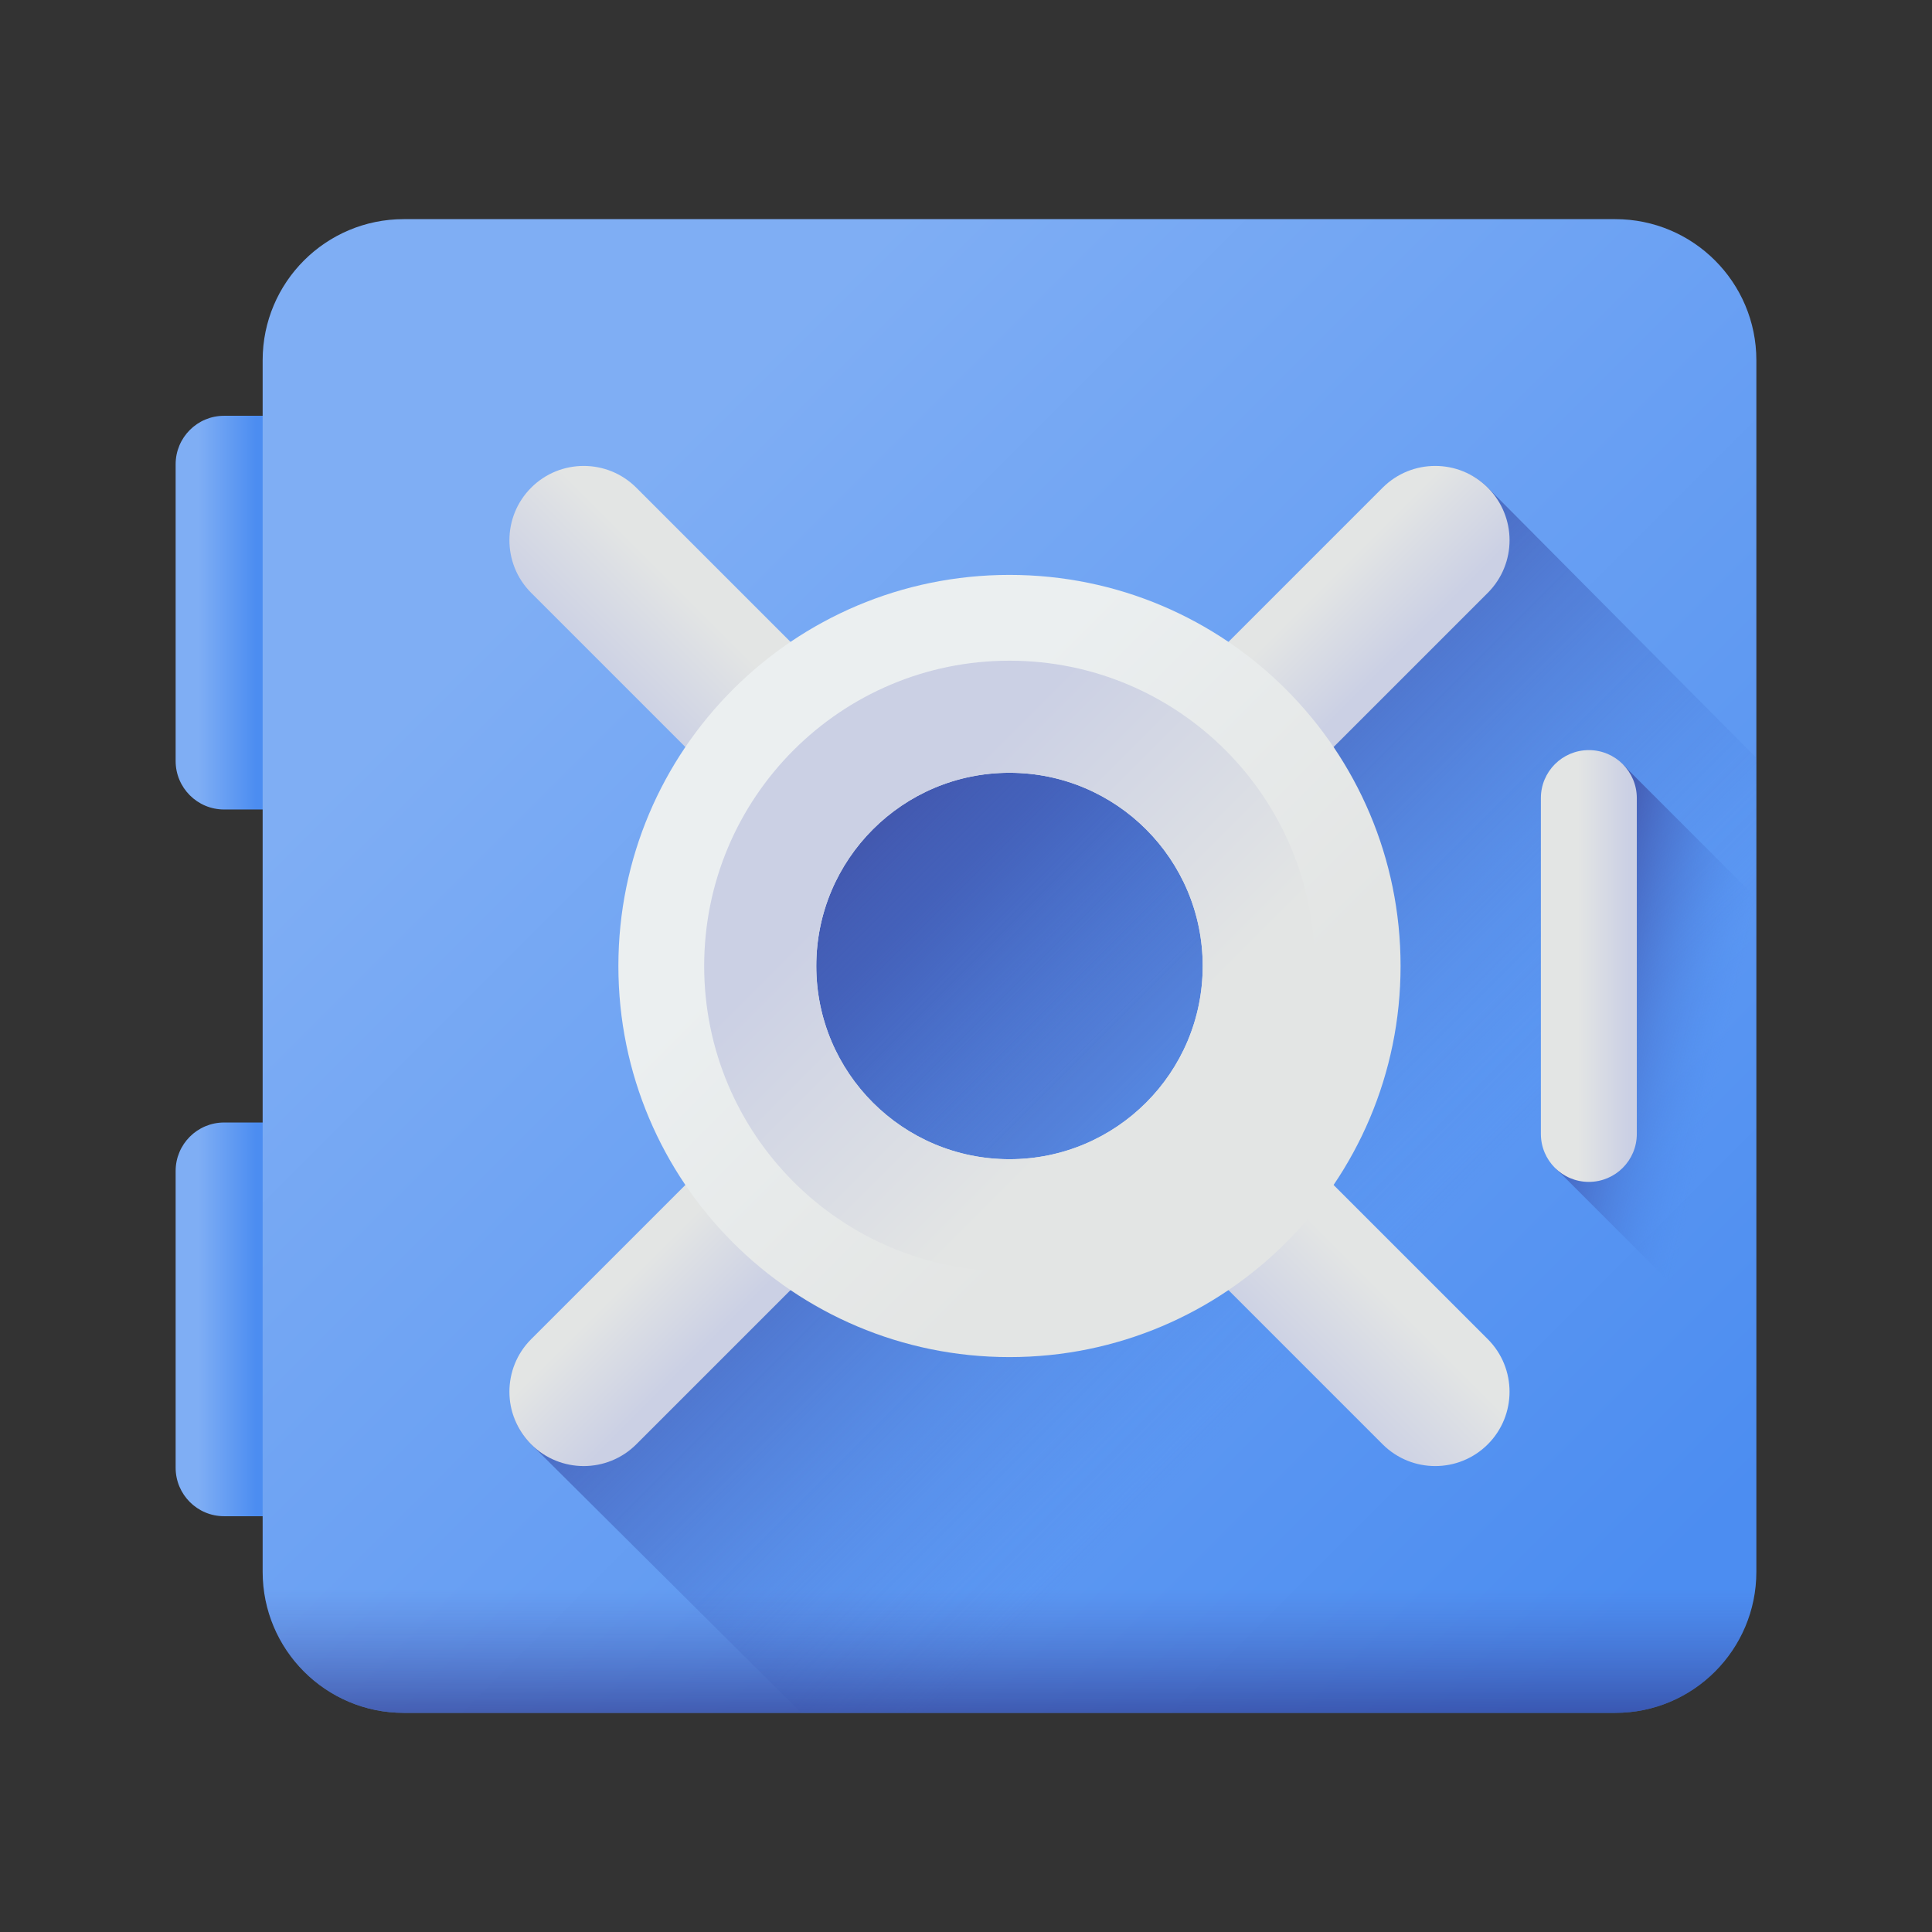 <svg width="110" height="110" viewBox="0 0 110 110" fill="none" xmlns="http://www.w3.org/2000/svg">
<rect x="0" y="0" width="110" height="110" fill="#333333" stroke="none"/>
<path d="M19.907 46.089H12.759C11.235 46.089 10 44.853 10 43.33V26.432C10 24.908 11.235 23.673 12.759 23.673H19.907V46.089Z" fill="url(#paint0_linear_15_54)"/>
<path d="M19.907 86.327H12.759C11.235 86.327 10 85.092 10 83.568V66.67C10 65.146 11.235 63.911 12.759 63.911H19.907V86.327Z" fill="url(#paint1_linear_15_54)"/>
<path d="M91.967 97.523H22.988C18.551 97.523 14.954 93.927 14.954 89.49V20.511C14.954 16.074 18.551 12.477 22.988 12.477H91.967C96.403 12.477 100 16.074 100 20.511V89.49C100 93.927 96.403 97.523 91.967 97.523Z" fill="url(#paint2_linear_15_54)"/>
<path d="M100.001 89.49V43.153L84.711 27.767C83.057 26.115 80.744 26.482 79.091 28.133L69.945 37.279C66.387 34.872 62.097 33.098 57.478 33.098C45.179 33.098 35.576 42.701 35.576 55C35.576 59.619 37.166 64.093 39.574 67.65L30.428 76.613C28.776 78.267 28.593 80.58 30.244 82.233L45.62 97.523H91.968C96.404 97.523 100.001 93.926 100.001 89.49Z" fill="url(#paint3_linear_15_54)"/>
<path d="M57.479 67.292C64.268 67.292 69.771 61.788 69.771 55C69.771 48.211 64.268 42.708 57.479 42.708C50.691 42.708 45.188 48.211 45.188 55C45.188 61.788 50.691 67.292 57.479 67.292Z" fill="url(#paint4_linear_15_54)"/>
<path d="M48.545 69.916L36.228 82.233C34.575 83.885 31.895 83.885 30.242 82.233C28.591 80.58 28.591 77.9 30.242 76.247L42.559 63.93C44.031 66.384 46.091 68.444 48.545 69.916Z" fill="url(#paint5_linear_15_54)"/>
<path d="M85.948 30.76C85.948 31.843 85.533 32.926 84.709 33.753L72.391 46.07C70.92 43.616 68.859 41.556 66.405 40.084L78.722 27.767C80.376 26.115 83.055 26.115 84.709 27.767C85.533 28.593 85.948 29.677 85.948 30.76Z" fill="url(#paint6_linear_15_54)"/>
<path d="M36.228 27.767L48.545 40.084C46.091 41.556 44.031 43.616 42.559 46.07L30.242 33.753C28.591 32.099 28.591 29.42 30.242 27.767C31.895 26.115 34.575 26.115 36.228 27.767Z" fill="url(#paint7_linear_15_54)"/>
<path d="M84.709 82.233C83.882 83.058 82.799 83.472 81.715 83.472C80.632 83.472 79.549 83.058 78.722 82.233L66.405 69.916C68.859 68.444 70.92 66.384 72.391 63.93L84.709 76.247C86.36 77.9 86.36 80.58 84.709 82.233Z" fill="url(#paint8_linear_15_54)"/>
<path d="M57.476 32.732C45.177 32.732 35.208 42.701 35.208 55C35.208 67.299 45.177 77.268 57.476 77.268C69.774 77.268 79.743 67.299 79.743 55C79.743 42.701 69.774 32.732 57.476 32.732ZM57.476 66.001C51.4 66.001 46.475 61.076 46.475 55C46.475 48.924 51.4 43.999 57.476 43.999C63.552 43.999 68.477 48.924 68.477 55C68.477 61.076 63.552 66.001 57.476 66.001Z" fill="url(#paint9_linear_15_54)"/>
<path d="M57.477 72.383C67.077 72.383 74.86 64.601 74.86 55C74.86 45.399 67.077 37.617 57.477 37.617C47.876 37.617 40.093 45.399 40.093 55C40.093 64.601 47.876 72.383 57.477 72.383ZM57.477 43.999C63.553 43.999 68.478 48.924 68.478 55C68.478 61.076 63.553 66.001 57.477 66.001C51.401 66.001 46.476 61.076 46.476 55C46.476 48.924 51.401 43.999 57.477 43.999Z" fill="url(#paint10_linear_15_54)"/>
<path d="M14.954 81.966V89.49C14.954 93.926 18.551 97.523 22.988 97.523H91.967C96.403 97.523 100 93.926 100 89.49V81.966H14.954Z" fill="url(#paint11_linear_15_54)"/>
<path d="M100.001 51.131L92.754 43.884C92.253 43.291 91.505 42.914 90.668 42.914C89.16 42.914 87.937 44.137 87.937 45.646V64.766C87.937 65.603 88.314 66.351 88.906 66.852L100.001 77.947V51.131Z" fill="url(#paint12_linear_15_54)"/>
<path d="M90.462 67.292C88.953 67.292 87.731 66.069 87.731 64.56V45.44C87.731 43.931 88.953 42.708 90.462 42.708C91.971 42.708 93.193 43.931 93.193 45.44V64.56C93.194 66.069 91.971 67.292 90.462 67.292Z" fill="url(#paint13_linear_15_54)"/>
<defs>
<linearGradient id="paint0_linear_15_54" x1="11.288" y1="34.881" x2="14.587" y2="34.881" gradientUnits="userSpaceOnUse">
<stop stop-color="#7FAEF4"/>
<stop offset="1" stop-color="#4C8DF1"/>
</linearGradient>
<linearGradient id="paint1_linear_15_54" x1="11.288" y1="75.119" x2="14.587" y2="75.119" gradientUnits="userSpaceOnUse">
<stop stop-color="#7FAEF4"/>
<stop offset="1" stop-color="#4C8DF1"/>
</linearGradient>
<linearGradient id="paint2_linear_15_54" x1="32.873" y1="30.396" x2="93.45" y2="90.973" gradientUnits="userSpaceOnUse">
<stop stop-color="#7FAEF4"/>
<stop offset="1" stop-color="#4C8DF1"/>
</linearGradient>
<linearGradient id="paint3_linear_15_54" x1="76.945" y1="74.468" x2="53.104" y2="50.626" gradientUnits="userSpaceOnUse">
<stop stop-color="#4C8DF1" stop-opacity="0"/>
<stop offset="0.563" stop-color="#466CC8" stop-opacity="0.563"/>
<stop offset="1" stop-color="#4256AC"/>
</linearGradient>
<linearGradient id="paint4_linear_15_54" x1="62.337" y1="59.857" x2="49.078" y2="46.598" gradientUnits="userSpaceOnUse">
<stop stop-color="#4C8DF1" stop-opacity="0"/>
<stop offset="0.563" stop-color="#466CC8" stop-opacity="0.563"/>
<stop offset="1" stop-color="#4256AC"/>
</linearGradient>
<linearGradient id="paint5_linear_15_54" x1="35.972" y1="72.653" x2="40.106" y2="76.787" gradientUnits="userSpaceOnUse">
<stop stop-color="#E3E5E4"/>
<stop offset="1" stop-color="#CBD0E4"/>
</linearGradient>
<linearGradient id="paint6_linear_15_54" x1="75.129" y1="33.497" x2="79.263" y2="37.631" gradientUnits="userSpaceOnUse">
<stop stop-color="#E3E5E4"/>
<stop offset="1" stop-color="#CBD0E4"/>
</linearGradient>
<linearGradient id="paint7_linear_15_54" x1="39.272" y1="34.047" x2="34.474" y2="38.845" gradientUnits="userSpaceOnUse">
<stop stop-color="#E3E5E4"/>
<stop offset="1" stop-color="#CBD0E4"/>
</linearGradient>
<linearGradient id="paint8_linear_15_54" x1="78.428" y1="73.203" x2="73.63" y2="78.001" gradientUnits="userSpaceOnUse">
<stop stop-color="#E3E5E4"/>
<stop offset="1" stop-color="#CBD0E4"/>
</linearGradient>
<linearGradient id="paint9_linear_15_54" x1="49.203" y1="46.727" x2="66.257" y2="63.781" gradientUnits="userSpaceOnUse">
<stop stop-color="#EBEFF0"/>
<stop offset="1" stop-color="#E3E5E4"/>
</linearGradient>
<linearGradient id="paint10_linear_15_54" x1="63.934" y1="61.458" x2="50.622" y2="48.145" gradientUnits="userSpaceOnUse">
<stop stop-color="#E3E5E4"/>
<stop offset="1" stop-color="#CBD0E4"/>
</linearGradient>
<linearGradient id="paint11_linear_15_54" x1="57.477" y1="90.482" x2="57.477" y2="102.638" gradientUnits="userSpaceOnUse">
<stop stop-color="#4256AC" stop-opacity="0"/>
<stop offset="1" stop-color="#1B1464"/>
</linearGradient>
<linearGradient id="paint12_linear_15_54" x1="97.928" y1="60.981" x2="88.993" y2="58.965" gradientUnits="userSpaceOnUse">
<stop stop-color="#4C8DF1" stop-opacity="0"/>
<stop offset="0.563" stop-color="#466CC8" stop-opacity="0.563"/>
<stop offset="1" stop-color="#4256AC"/>
</linearGradient>
<linearGradient id="paint13_linear_15_54" x1="89.828" y1="55" x2="92.722" y2="55" gradientUnits="userSpaceOnUse">
<stop stop-color="#E3E5E4"/>
<stop offset="1" stop-color="#CBD0E4"/>
</linearGradient>
</defs>
</svg>
